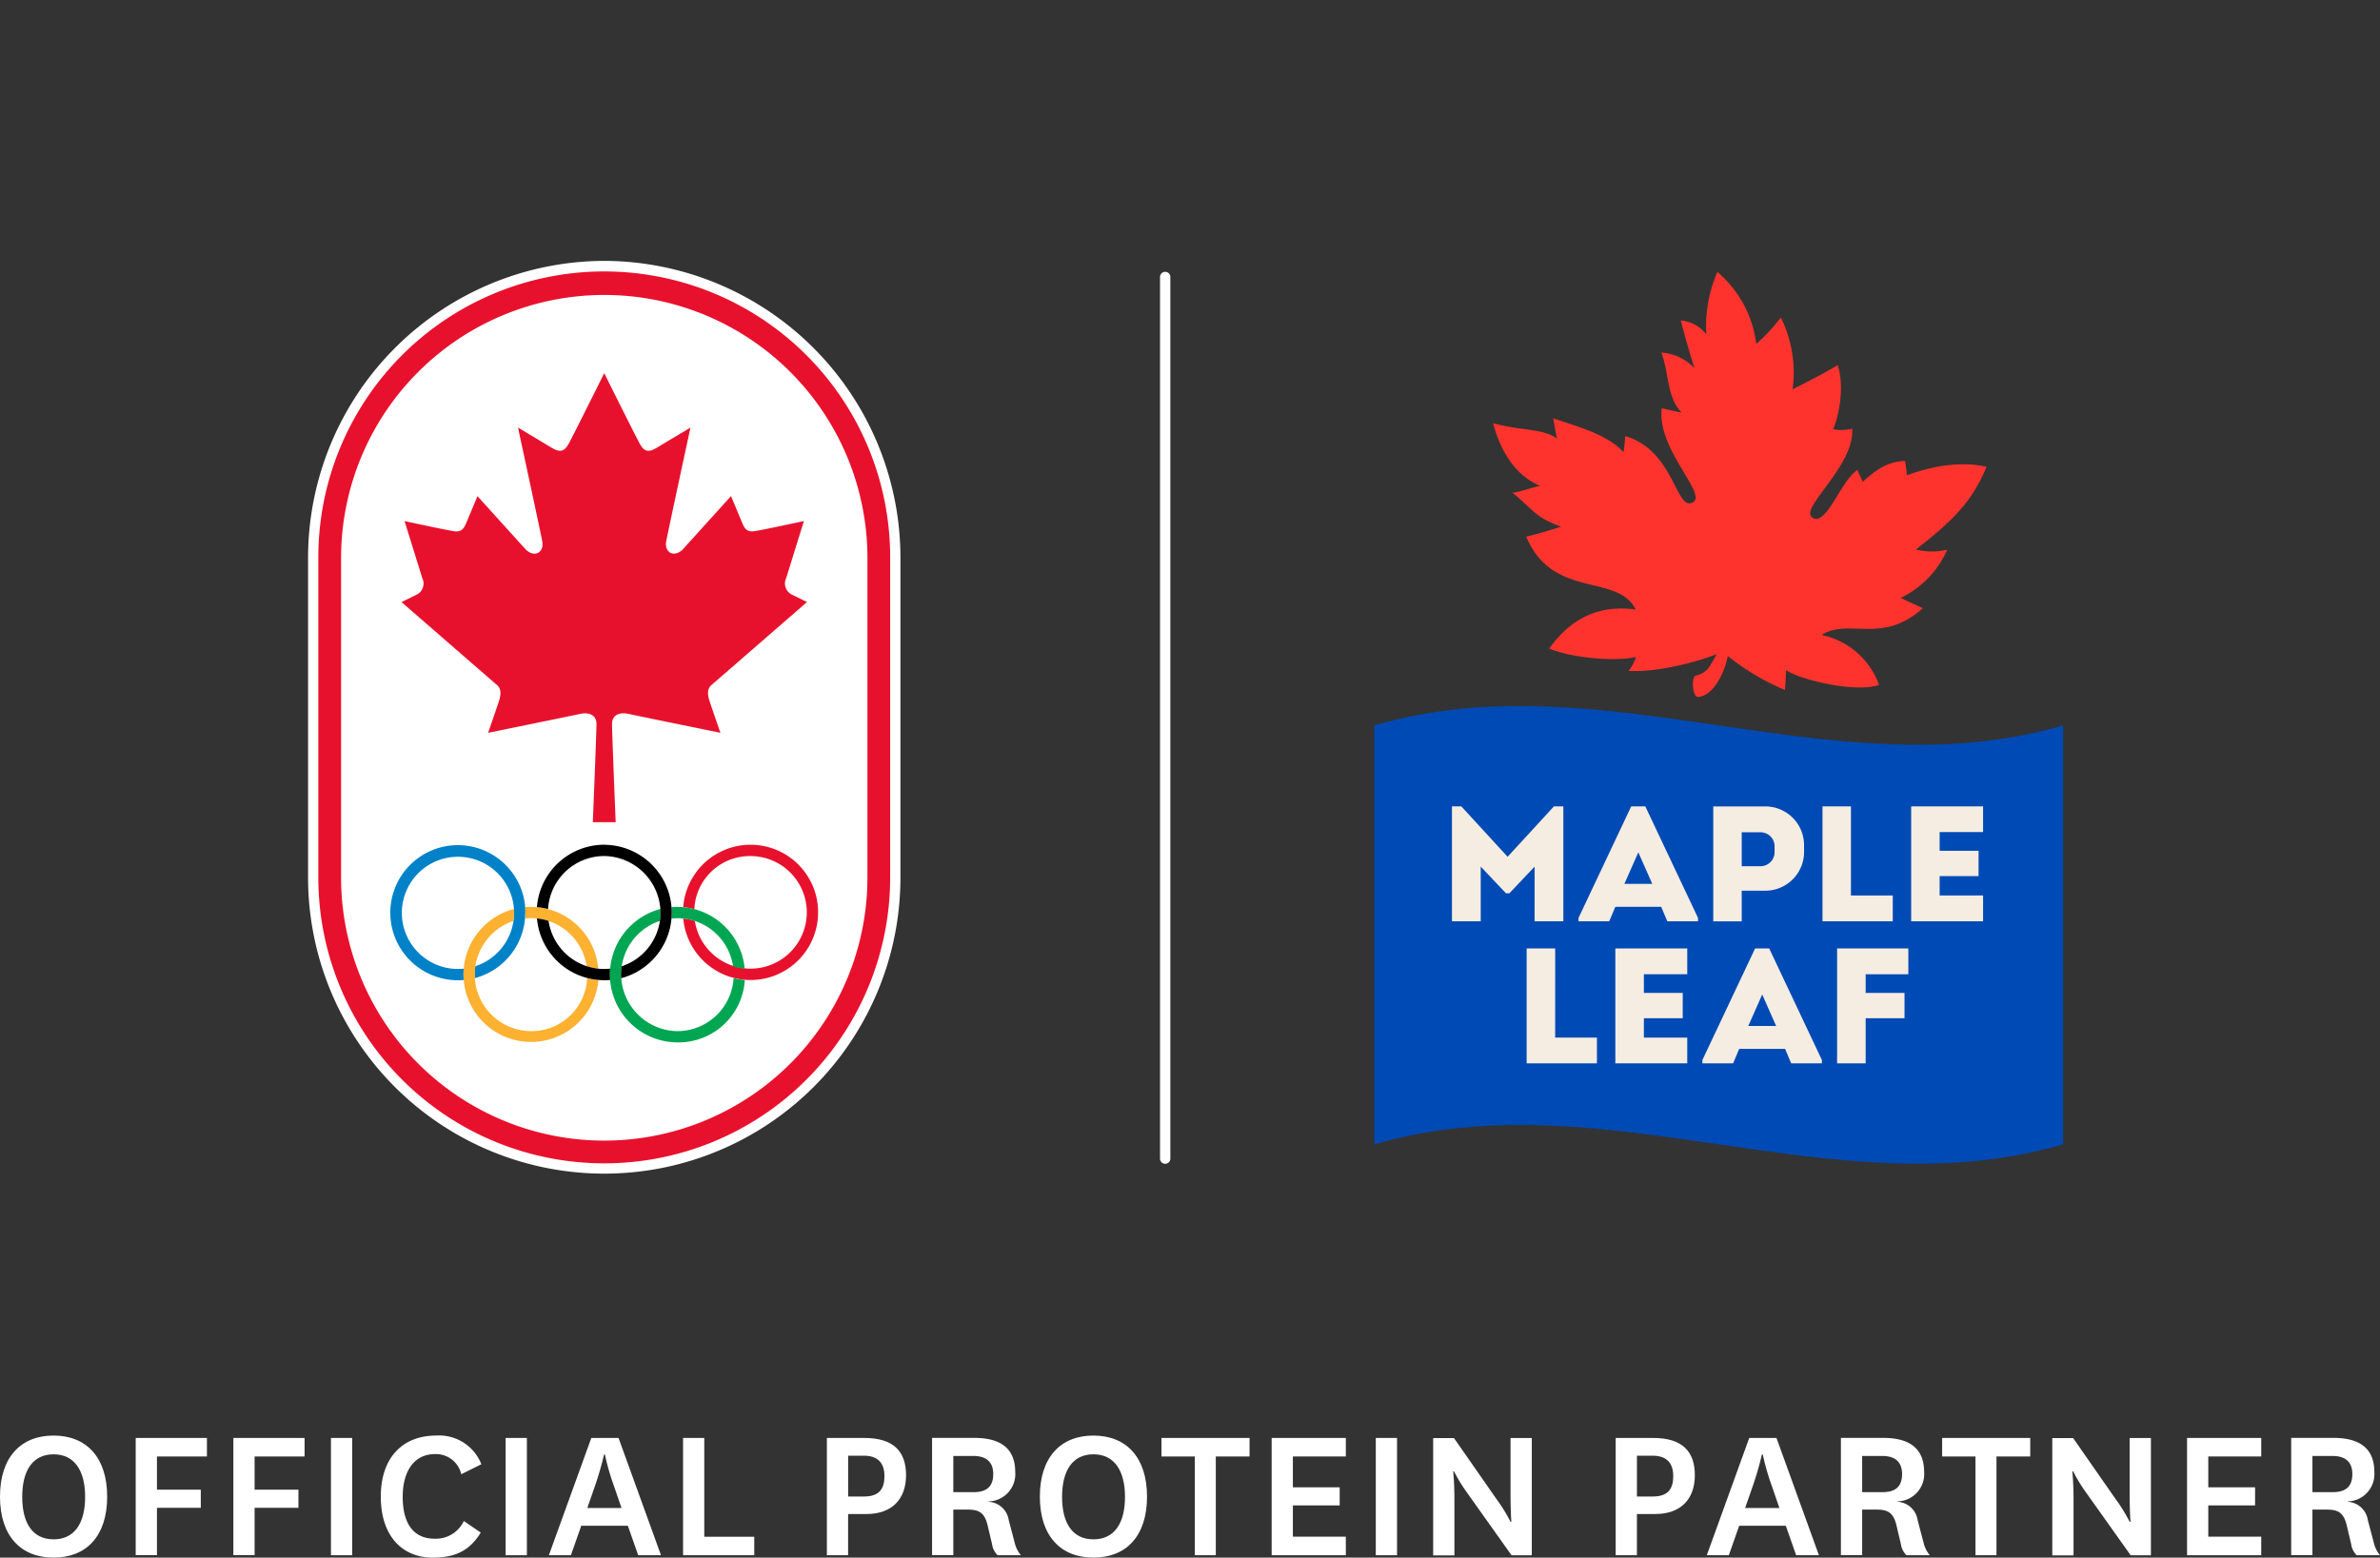 <?xml version="1.0" encoding="UTF-8"?> <svg xmlns="http://www.w3.org/2000/svg" id="MAPLE_LEAF_Lockups_Official_Protein_Color_EN_Keyline_RGB" data-name="MAPLE LEAF_Lockups_Official_Protein_Color_EN_Keyline_RGB" width="358.38" height="234.61" viewBox="0 0 358.38 234.61"><rect x="0" y="0" width="358.38" height="234.61" fill="#333333" stroke="none"/><path id="Path_1" data-name="Path 1" d="M41.765,111.68a10.2,10.2,0,1,0,10.165,10.2,10.183,10.183,0,0,0-10.165-10.2Zm0,18.708a8.5,8.5,0,1,1,8.471-8.5A8.484,8.484,0,0,1,41.765,130.388Z" transform="translate(-4.004 -13.772)" fill="none"></path><path id="Path_2" data-name="Path 2" d="M18.475,111.68a10.2,10.2,0,1,0,10.165,10.2,10.183,10.183,0,0,0-10.165-10.2Zm0,18.708a8.5,8.5,0,1,1,8.471-8.5A8.484,8.484,0,0,1,18.475,130.388Z" transform="translate(-1.053 -13.772)" fill="none"></path><path id="Path_3" data-name="Path 3" d="M186.945,111.68a10.2,10.2,0,1,0,10.165,10.2,10.183,10.183,0,0,0-10.165-10.2Zm0,18.708a8.5,8.5,0,1,1,8.471-8.5A8.484,8.484,0,0,1,186.945,130.388Z" transform="translate(-22.4 -13.772)" fill="none"></path><path id="Path_4" data-name="Path 4" d="M163.665,111.68a10.2,10.2,0,1,0,10.165,10.2,10.183,10.183,0,0,0-10.165-10.2Zm0,18.708a8.5,8.5,0,1,1,8.471-8.5A8.484,8.484,0,0,1,163.665,130.388Z" transform="translate(-19.45 -13.772)" fill="none"></path><path id="Path_5" data-name="Path 5" d="M92.54,10.2A10.165,10.165,0,1,0,102.705,0,10.183,10.183,0,0,0,92.54,10.2Zm18.636,0a8.471,8.471,0,1,1-8.471-8.5A8.484,8.484,0,0,1,111.176,10.2Z" transform="translate(-11.726)" fill="none"></path><path id="Path_6" data-name="Path 6" d="M92.54,33.495a10.165,10.165,0,1,0,10.165-10.2A10.183,10.183,0,0,0,92.54,33.495Zm18.636,0a8.471,8.471,0,1,1-8.471-8.5A8.484,8.484,0,0,1,111.176,33.495Z" transform="translate(-11.726 -2.872)" fill="none"></path><path id="Path_7" data-name="Path 7" d="M92.54,210.275a10.165,10.165,0,1,0,10.165-10.2A10.183,10.183,0,0,0,92.54,210.275Zm18.636,0a8.471,8.471,0,1,1-8.471-8.5A8.484,8.484,0,0,1,111.176,210.275Z" transform="translate(-11.726 -24.671)" fill="none"></path><path id="Path_8" data-name="Path 8" d="M92.54,233.565a10.165,10.165,0,1,0,10.165-10.2A10.183,10.183,0,0,0,92.54,233.565Zm18.636,0a8.471,8.471,0,1,1-8.471-8.5A8.484,8.484,0,0,1,111.176,233.565Z" transform="translate(-11.726 -27.543)" fill="none"></path><g id="Group_4" data-name="Group 4" transform="translate(46.389 39.293)"><path id="Path_9" data-name="Path 9" d="M97.719,44.82a44.737,44.737,0,0,0-44.6,44.772V137.7a44.6,44.6,0,1,0,89.2,0V89.592a44.737,44.737,0,0,0-44.6-44.772Z" transform="translate(-53.12 -44.82)" fill="#fff"></path><g id="Group_3" data-name="Group 3" transform="translate(1.546 1.543)"><g id="Group_1" data-name="Group 1"><path id="Path_10" data-name="Path 10" d="M98.44,50.5A39.71,39.71,0,0,0,58.81,90.284V138.4a39.63,39.63,0,1,0,79.26,0V90.284A39.71,39.71,0,0,0,98.44,50.5Z" transform="translate(-55.387 -47.063)" fill="#fff"></path><path id="Path_11" data-name="Path 11" d="M128.386,59.239A43.053,43.053,0,0,0,54.89,89.8v48.113a43.053,43.053,0,1,0,86.106,0V89.8a43.023,43.023,0,0,0-12.61-30.561Zm9.187,78.674a39.63,39.63,0,1,1-79.26,0V89.8a39.63,39.63,0,1,1,79.26,0Z" transform="translate(-54.89 -46.58)" fill="#e8112d"></path></g><g id="Group_2" data-name="Group 2" transform="translate(10.837 15.377)"><path id="Path_12" data-name="Path 12" d="M101.481,131.739s-.55-13.457-.55-14.8,1.127-1.8,2.463-1.508,13.859,2.849,13.859,2.849-.952-2.727-1.624-4.734.21-2.376.672-2.8l13.99-12.16L128.081,97.5a1.862,1.862,0,0,1-.926-2.516l2.672-8.6s-6.061,1.324-7.432,1.525c-1.083.167-1.458-.333-1.8-1.1l-1.747-4.182-7.309,8.083c-1.38,1.262-2.707.3-2.463-1.175.236-1.333,3.668-17.227,3.668-17.227s-3.79,2.262-5.048,3.025-1.912.622-2.585-.587c-.655-1.192-5.187-10.3-5.353-10.634-.166.333-4.7,9.442-5.353,10.634-.672,1.21-1.327,1.341-2.585.587l-5.048-3.025S90.206,88.2,90.442,89.544c.245,1.473-1.083,2.437-2.463,1.175L80.67,82.636l-1.747,4.182c-.341.754-.716,1.262-1.8,1.1-1.371-.21-7.432-1.525-7.432-1.525l2.672,8.6a1.862,1.862,0,0,1-.926,2.516L69.23,98.591l13.99,12.16c.463.421,1.327.789.672,2.8-.672,2.016-1.624,4.734-1.624,4.734s12.514-2.551,13.859-2.849c1.327-.289,2.463.167,2.463,1.508s-.55,14.8-.55,14.8h3.441Z" transform="translate(-67.545 -64.12)" fill="#e8112d"></path><g id="The_Olympic_Rings" data-name="The Olympic Rings" transform="translate(0 71.02)"><path id="Blue_Ring" data-name="Blue Ring" d="M87.648,155.343a10.174,10.174,0,1,0-10.174,10.2c.3,0,.585-.009.882-.035-.017-.272-.035-.544-.035-.815,0-.3.017-.6.035-.894-.288.026-.585.044-.891.044a8.449,8.449,0,1,1,2.629-.412,8.709,8.709,0,0,0-.1,1.271c0,.175,0,.351.017.526a10.21,10.21,0,0,0,7.615-9.88Z" transform="translate(-67.3 -145.13)" fill="#0081c8"></path><path id="Red_Ring" data-name="Red Ring" d="M138.113,155.345a10.17,10.17,0,0,1-20.3.894,8.261,8.261,0,0,1,1.747.377,8.477,8.477,0,1,0,8.384-9.775,8.371,8.371,0,0,0-8.462,7.987,10.469,10.469,0,0,0-1.677-.289,10.171,10.171,0,0,1,20.313.815Z" transform="translate(-73.699 -145.131)" fill="#e8112d"></path><path id="Green_Ring" data-name="Green Ring" d="M115.325,157.512a8.486,8.486,0,0,1,8.384,7.241,8.844,8.844,0,0,0,1.747.377,10.185,10.185,0,0,0-10.13-9.31c-.3,0-.585.018-.882.035.017.272.035.544.035.815,0,.3-.017.6-.044.894.288-.026.585-.044.882-.044Zm8.462,9.03a8.5,8.5,0,0,1-8.462,7.987,8.606,8.606,0,0,1-8.471-8.513,8.5,8.5,0,0,1,5.842-8.092,8.71,8.71,0,0,0,.1-1.271c0-.175,0-.351-.017-.526a10.215,10.215,0,0,0,2.559,20.094,9.994,9.994,0,0,0,10.139-9.4,10.467,10.467,0,0,1-1.677-.289Z" transform="translate(-72.097 -146.448)" fill="#00a651"></path><path id="Yellow_Ring" data-name="Yellow Ring" d="M89.2,157.555c.026-.3.035-.6.035-.894,0-.272-.009-.544-.035-.815.288-.026.585-.035.882-.035a10.185,10.185,0,0,1,10.13,9.31,8.261,8.261,0,0,1-1.747-.377,8.494,8.494,0,0,0-8.384-7.241c-.3,0-.594.018-.891.044Zm11.03,9.275a10.174,10.174,0,1,1-12.7-10.7c.009.175.017.351.017.526a8.71,8.71,0,0,1-.1,1.271,8.518,8.518,0,0,0,2.629,16.6,8.383,8.383,0,0,0,8.462-7.987,10.471,10.471,0,0,0,1.677.289Z" transform="translate(-68.899 -146.447)" fill="#fcb131"></path><path id="Black_Ring" data-name="Black Ring" d="M102.719,145.13a10.186,10.186,0,0,0-10.139,9.4,10.469,10.469,0,0,1,1.677.289,8.5,8.5,0,0,1,8.462-7.987,8.606,8.606,0,0,1,8.471,8.513,8.5,8.5,0,0,1-5.842,8.092,8.71,8.71,0,0,0-.1,1.271c0,.175,0,.351.017.526a10.215,10.215,0,0,0-2.559-20.094Zm0,18.717a8.486,8.486,0,0,1-8.384-7.241,8.845,8.845,0,0,0-1.747-.377,10.185,10.185,0,0,0,10.13,9.31c.3,0,.585-.009.882-.035-.017-.272-.035-.544-.035-.815,0-.3.017-.6.044-.894-.288.026-.585.044-.882.044Z" transform="translate(-70.503 -145.13)"></path></g></g></g></g><g id="Group_5" data-name="Group 5" transform="translate(0 216.226)"><path id="Path_13" data-name="Path 13" d="M0,255.845c0-5.909,3.109-9.205,8.069-9.205s8.069,3.3,8.069,9.205-3.109,9.179-8.069,9.179S0,261.728,0,255.845Zm3.345.035c0,3.963,1.581,6.391,4.724,6.391s4.751-2.428,4.751-6.391-1.616-6.417-4.751-6.417S3.345,251.891,3.345,255.88Z" transform="translate(0 -246.64)" fill="#fff"></path><path id="Path_14" data-name="Path 14" d="M23.4,264.715V247.05H34.124v2.788H26.6v5.006h6.6v2.726H26.6v7.136H23.4Z" transform="translate(-2.965 -246.691)" fill="#fff"></path><path id="Path_15" data-name="Path 15" d="M40.24,264.715V247.05H50.964v2.788H43.436v5.006h6.6v2.726h-6.6v7.136h-3.2Z" transform="translate(-5.099 -246.691)" fill="#fff"></path><path id="Path_16" data-name="Path 16" d="M60.266,247.05v17.665h-3.2V247.05Z" transform="translate(-7.231 -246.691)" fill="#fff"></path><path id="Path_17" data-name="Path 17" d="M80.715,261.246c-1.581,2.551-3.58,3.778-7.231,3.778-4.628,0-7.825-3.3-7.825-9.179s3.284-9.205,8.331-9.205a6.819,6.819,0,0,1,6.812,4.322l-3.022,1.5a3.923,3.923,0,0,0-3.947-3.033c-3.074,0-4.873,2.455-4.873,6.452s1.616,6.295,4.812,6.295a4.663,4.663,0,0,0,4.393-2.665l2.541,1.736Z" transform="translate(-8.32 -246.64)" fill="#fff"></path><path id="Path_18" data-name="Path 18" d="M90.386,247.05v17.665h-3.2V247.05Z" transform="translate(-11.048 -246.691)" fill="#fff"></path><path id="Path_19" data-name="Path 19" d="M106.534,260.279H99.513l-1.554,4.436H94.64l6.392-17.665h4.1l6.392,17.665h-3.432Zm-6.122-2.674h5.17l-1.135-3.3a36.957,36.957,0,0,1-1.371-4.769h-.122a47.153,47.153,0,0,1-1.371,4.743l-1.161,3.331Z" transform="translate(-11.992 -246.691)" fill="#fff"></path><path id="Path_20" data-name="Path 20" d="M120.976,247.05v14.877H128.5v2.788H117.78V247.05h3.2Z" transform="translate(-14.924 -246.691)" fill="#fff"></path><path id="Path_21" data-name="Path 21" d="M142.58,264.715V247.05h5.65c4.393,0,6.27,2.043,6.27,5.611s-2.087,5.848-5.973,5.848h-2.751v6.207Zm3.2-8.846h2.393c2.3,0,3.074-1.166,3.074-3.06,0-2.043-1.048-3.086-3.109-3.086h-2.358v6.146Z" transform="translate(-18.067 -246.691)" fill="#fff"></path><path id="Path_22" data-name="Path 22" d="M170.579,264.714a2.968,2.968,0,0,1-.838-1.71l-.69-2.911c-.48-1.894-1.406-2.253-2.987-2.253h-2.148v6.864h-3.2V247.04h6.366c4,0,6.157,1.622,6.157,5.155a4.116,4.116,0,0,1-4,4.41v.061a3.237,3.237,0,0,1,3.022,2.762l.9,3.419a4.544,4.544,0,0,0,.926,1.859H170.6Zm-6.663-9.5h3.022c2,0,2.987-.842,2.987-2.727,0-1.736-.952-2.726-2.987-2.726h-3.022v5.462Z" transform="translate(-20.365 -246.689)" fill="#fff"></path><path id="Path_23" data-name="Path 23" d="M179.3,255.845c0-5.909,3.109-9.205,8.069-9.205s8.069,3.3,8.069,9.205-3.109,9.179-8.069,9.179S179.3,261.728,179.3,255.845Zm3.345.035c0,3.963,1.581,6.391,4.725,6.391s4.751-2.428,4.751-6.391-1.616-6.417-4.751-6.417S182.645,251.891,182.645,255.88Z" transform="translate(-22.719 -246.64)" fill="#fff"></path><path id="Path_24" data-name="Path 24" d="M205.291,264.715V249.838H200.27V247.05h13.265v2.788h-5.083v14.877h-3.17Z" transform="translate(-25.377 -246.691)" fill="#fff"></path><path id="Path_25" data-name="Path 25" d="M230.439,264.715H219.27V247.05h11.169v2.788h-7.973v4.646h7.047v2.726h-7.047v4.708h7.973v2.788Z" transform="translate(-27.784 -246.691)" fill="#fff"></path><path id="Path_26" data-name="Path 26" d="M240.426,247.05v17.665h-3.2V247.05Z" transform="translate(-30.06 -246.691)" fill="#fff"></path><path id="Path_27" data-name="Path 27" d="M256.944,256.651a25.785,25.785,0,0,1,1.825,3.033h.122s-.122-1.771-.122-3.989V247.06h3.2v17.665h-3.048l-6.751-9.5a23.989,23.989,0,0,1-1.913-3.147h-.122s.183,1.736.183,4.112v8.548h-3.2V247.069h3.135l6.689,9.6Z" transform="translate(-31.313 -246.692)" fill="#fff"></path><path id="Path_28" data-name="Path 28" d="M278.59,264.715V247.05h5.65c4.393,0,6.27,2.043,6.27,5.611s-2.087,5.848-5.973,5.848h-2.751v6.207Zm3.2-8.846h2.393c2.3,0,3.074-1.166,3.074-3.06,0-2.043-1.048-3.086-3.109-3.086h-2.358Z" transform="translate(-35.301 -246.691)" fill="#fff"></path><path id="Path_29" data-name="Path 29" d="M306.194,260.279h-7.021l-1.554,4.436H294.3l6.392-17.665h4.1l6.392,17.665h-3.432l-1.554-4.436Zm-6.13-2.674h5.17l-1.135-3.3a36.957,36.957,0,0,1-1.371-4.769H302.6a47.145,47.145,0,0,1-1.371,4.743l-1.161,3.331Z" transform="translate(-37.291 -246.691)" fill="#fff"></path><path id="Path_30" data-name="Path 30" d="M327.289,264.714a2.968,2.968,0,0,1-.838-1.71l-.69-2.911c-.48-1.894-1.406-2.253-2.987-2.253h-2.148v6.864h-3.2V247.04H323.8c4,0,6.157,1.622,6.157,5.155a4.116,4.116,0,0,1-4,4.41v.061a3.237,3.237,0,0,1,3.022,2.762l.9,3.419a4.544,4.544,0,0,0,.926,1.859h-3.493Zm-6.663-9.5h3.022c2,0,2.987-.842,2.987-2.727,0-1.736-.952-2.726-2.987-2.726h-3.022v5.462Z" transform="translate(-40.222 -246.689)" fill="#fff"></path><path id="Path_31" data-name="Path 31" d="M339.9,264.715V249.838H334.88V247.05h13.265v2.788h-5.083v14.877h-3.17Z" transform="translate(-42.433 -246.691)" fill="#fff"></path><path id="Path_32" data-name="Path 32" d="M363.7,256.651a25.78,25.78,0,0,1,1.825,3.033h.122s-.122-1.771-.122-3.989V247.06h3.2v17.665h-3.048l-6.751-9.5a23.99,23.99,0,0,1-1.912-3.147h-.122s.183,1.736.183,4.112v8.548h-3.2V247.069h3.135l6.689,9.6Z" transform="translate(-44.841 -246.692)" fill="#fff"></path><path id="Path_33" data-name="Path 33" d="M388.279,264.715H377.11V247.05h11.169v2.788h-7.973v4.646h7.047v2.726h-7.047v4.708h7.973v2.788Z" transform="translate(-47.784 -246.691)" fill="#fff"></path><path id="Path_34" data-name="Path 34" d="M404.929,264.714a2.968,2.968,0,0,1-.838-1.71l-.69-2.911c-.48-1.894-1.406-2.253-2.987-2.253h-2.148v6.864h-3.2V247.04h6.366c4,0,6.157,1.622,6.157,5.155a4.116,4.116,0,0,1-4,4.41v.061a3.237,3.237,0,0,1,3.022,2.762l.9,3.419a4.544,4.544,0,0,0,.926,1.859h-3.493Zm-6.663-9.5h3.022c2,0,2.987-.842,2.987-2.727,0-1.736-.952-2.726-2.987-2.726h-3.022v5.462Z" transform="translate(-50.06 -246.689)" fill="#fff"></path></g><path id="Path_35" data-name="Path 35" d="M200.8,181.052a.78.78,0,0,1-.777-.78V47.48a.777.777,0,1,1,1.554,0V180.272A.78.78,0,0,1,200.8,181.052Z" transform="translate(-25.345 -5.759)" fill="#fff"></path><g id="Group_10" data-name="Group 10" transform="translate(206.943 40.959)"><g id="Group_6" data-name="Group 6"><path id="Path_36" data-name="Path 36" d="M340.69,124.22c-34.573,10.1-69.147-10.1-103.72,0v63.1c34.573-10.1,69.147,10.1,103.72,0Z" transform="translate(-236.97 -55.917)" fill="#004ab5"></path><path id="Path_37" data-name="Path 37" d="M331.722,76.063c-4.035-.885-8.122-.079-11.929,1.262-.1-.57-.21-1.508-.3-2.139-2.585.088-4.244,1.236-6.4,3.147-.236-.552-.515-1.157-.777-1.788-2.524,1.587-4.733,8.732-6.847,7.136-1.878-1.42,6.445-7.759,6.052-13.352a6.6,6.6,0,0,1-2.847.088c1.31-3.384,1.476-7.285.655-9.67-2.017,1.254-4.262,2.358-6.777,3.656a18.813,18.813,0,0,0-1.773-10.827,26.233,26.233,0,0,1-3.7,3.98,16.98,16.98,0,0,0-5.851-10.836,20.518,20.518,0,0,0-1.668,9.4,5.4,5.4,0,0,0-3.851-2.087c.69,2.63,1.354,4.945,2.061,7.18a7.52,7.52,0,0,0-5-2.341c1.205,2.99.777,6.715,3.083,9.03-.926-.184-2.244-.473-3-.649-.795,6.111,6.847,12.852,4.716,14.15-2.594,1.587-2.768-7.794-10.217-9.95-.061.719-.131,1.648-.253,2.411-2.611-2.814-7.283-3.91-10.593-5.111.131.824.306,1.824.568,3.077-1.913-1.525-5.6-1.2-9.624-2.323.9,3.445,2.969,7.785,7.1,9.424-1.135.219-2.969.921-4.174,1.043,2.978,2.428,3.458,3.77,7.336,5.111-1.773.561-3.327,1.043-5.275,1.508,3.973,9.495,13.754,5.453,16.488,10.976-5.537-.763-9.763,1.324-13.029,5.874,3.345,1.429,10.069,2.008,13.073,1.262a6.938,6.938,0,0,1-1.109,2.1c4.035.272,10.034-1.236,13.239-2.516a12.225,12.225,0,0,1-.821,1.455,3.187,3.187,0,0,1-2.34,1.78c-.611.149-.541,3.244.393,3.209,2.218-.149,3.93-3.463,4.454-6.163a35.8,35.8,0,0,0,8.611,5.111c.1-1.21.175-3.007.175-3.007,1.659,1.333,10.322,3.524,14.008,2.253a11.784,11.784,0,0,0-8.663-7.531c4.131-2.6,9.135,1.517,15.239-4.033-1-.438-2.6-1.21-3.327-1.543a14.55,14.55,0,0,0,7-7.259,10.2,10.2,0,0,1-4.716-.026c5.31-4.182,8.331-6.908,10.654-12.484Z" transform="translate(-239.564 -46.72)" fill="#ff332d"></path></g><g id="Group_9" data-name="Group 9" transform="translate(11.693 80.497)"><g id="Group_7" data-name="Group 7" transform="translate(11.248 21.4)"><path id="Path_38" data-name="Path 38" d="M267.537,162.95h-4.3v17.306h10.584v-3.875h-6.288Z" transform="translate(-263.24 -162.95)" fill="#f5ede2"></path><path id="Path_39" data-name="Path 39" d="M282.827,173.461h5.851v-3.814h-5.851v-2.814h6.532V162.95H278.53v17.306h10.829v-3.875h-6.532Z" transform="translate(-265.177 -162.95)" fill="#f5ede2"></path><path id="Path_40" data-name="Path 40" d="M316.77,180.256h4.3v-6.794h5.851v-3.814h-5.851v-2.814h6.427V162.95H316.77Z" transform="translate(-270.023 -162.95)" fill="#f5ede2"></path><path id="Path_41" data-name="Path 41" d="M301.478,162.95l-7.938,16.806v.5h4.628l.917-2.174h6.908l.917,2.174h4.628v-.5L303.6,162.95h-2.14Zm-1.03,11.677,2.1-4.743,2.1,4.743h-4.183Z" transform="translate(-267.079 -162.95)" fill="#f5ede2"></path></g><g id="Group_8" data-name="Group 8"><path id="Path_42" data-name="Path 42" d="M262.8,155.846h4.332V138.54h-1.415l-6.978,7.592-6.969-7.592H250.36v17.306h4.332v-8.232l3.808,4.024h.5l3.808-4.024Z" transform="translate(-250.36 -138.54)" fill="#f5ede2"></path><path id="Path_43" data-name="Path 43" d="M280.118,138.54l-7.938,16.806v.5h4.628l.917-2.174h6.908l.917,2.174h4.628v-.5L282.24,138.54H280.1Zm-1.031,11.669,2.1-4.743,2.1,4.743H279.1Z" transform="translate(-253.125 -138.54)" fill="#f5ede2"></path><path id="Path_44" data-name="Path 44" d="M299.7,151.244h3.572a5.837,5.837,0,0,0,5.816-5.839v-1.017a5.837,5.837,0,0,0-5.816-5.839h-7.86v17.306H299.7v-4.6Zm0-8.8h2.847a2.11,2.11,0,0,1,2.1,2.113v.885a2.11,2.11,0,0,1-2.1,2.113H299.7Z" transform="translate(-256.068 -138.541)" fill="#f5ede2"></path><path id="Path_45" data-name="Path 45" d="M324.834,151.962h-6.3V138.54H314.25v17.306h10.584Z" transform="translate(-258.456 -138.54)" fill="#f5ede2"></path><path id="Path_46" data-name="Path 46" d="M333.828,149.043h5.86v-3.814h-5.86v-2.814h6.541V138.54H329.54v17.306h10.829v-3.884h-6.541Z" transform="translate(-260.393 -138.54)" fill="#f5ede2"></path></g></g></g></svg> 